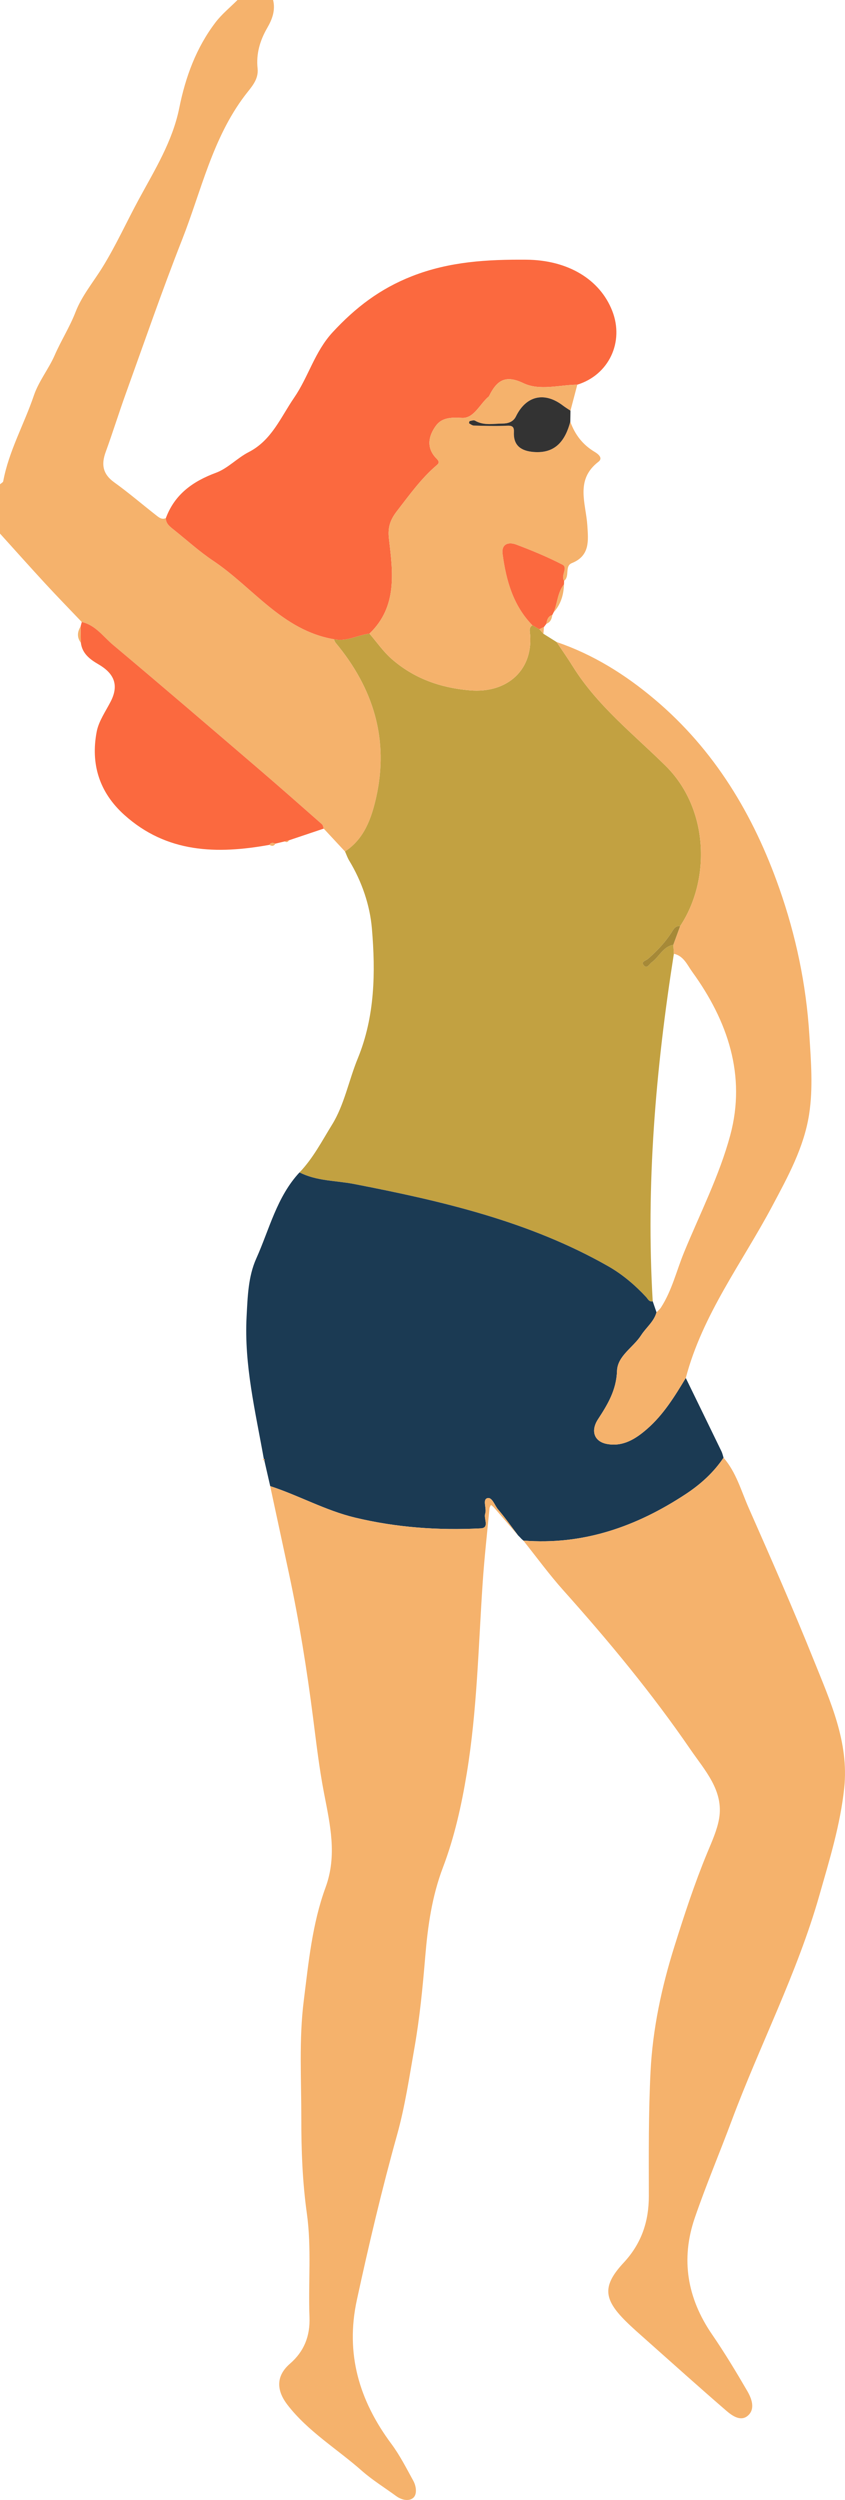   <svg xmlns="http://www.w3.org/2000/svg" viewBox="0 0 119.317 352.843">
   <g>
    <g>
     <path d="M48.717,120.182c-1.002-1.078-2.004-2.156-3.006-3.234-.08-.207-.1-.482-.248-.612-3.013-2.652-6.022-5.309-9.07-7.921-6.791-5.82-13.578-11.645-20.429-17.395-1.389-1.166-2.481-2.798-4.418-3.23-1.713-1.799-3.449-3.578-5.134-5.404C4.253,80.047,2.135,77.67,0,75.309c0-2.318,0-4.637,0-6.955,.157-.146,.425-.271,.456-.44,.794-4.263,2.954-8.041,4.328-12.101,.672-1.986,2.125-3.81,2.928-5.657,.901-2.071,2.138-4.003,2.96-6.13,.875-2.265,2.496-4.203,3.784-6.283,1.908-3.08,3.409-6.41,5.14-9.602,2.251-4.152,4.766-8.184,5.717-12.906,.883-4.386,2.396-8.51,5.127-12.088,.885-1.16,2.054-2.103,3.093-3.146,1.677,0,3.353,0,5.03,0,.346,1.444-.106,2.692-.827,3.938-1.014,1.753-1.587,3.644-1.362,5.718,.175,1.61-.929,2.68-1.777,3.799-4.611,6.077-6.173,13.489-8.887,20.383-2.812,7.145-5.313,14.413-7.919,21.638-.998,2.766-1.868,5.577-2.874,8.34-.641,1.759-.399,3.099,1.205,4.254,2.028,1.459,3.932,3.09,5.9,4.633,.399,.312,.812,.684,1.398,.42,0,.783,.559,1.19,1.088,1.612,1.861,1.485,3.634,3.101,5.606,4.42,5.626,3.764,9.77,9.829,17.032,11.061,.086,.176,.14,.379,.262,.526,5.312,6.387,7.557,13.633,5.703,21.834-.654,2.892-1.657,5.813-4.396,7.608Z" style="fill:#f5b26c;">
     </path>
     <path d="M48.717,120.182c2.738-1.794,3.742-4.715,4.396-7.608,1.853-8.201-.391-15.447-5.703-21.834-.122-.147-.176-.349-.262-.526,1.776,.395,3.338-.583,5.02-.786,1.034,1.199,1.947,2.536,3.126,3.569,3.146,2.755,6.853,4.077,11.057,4.439,5.369,.462,9.109-3.01,8.462-8.271-.051-.413,.02-.699,.362-.918,.328,.186,.655,.373,.983,.559,.191,.214,.382,.428,.573,.642,.526,.329,1.052,.659,1.578,.988,.097,.062,.193,.125,.29,.187,0,0-.006-.011-.006-.011,.767,1.151,1.564,2.283,2.294,3.457,3.443,5.532,8.538,9.521,13.087,14.009,6.136,6.053,6.393,16.096,2.061,22.637-.505-.061-.783,.2-1.038,.615-.939,1.529-2.147,2.835-3.5,4.003-.301,.26-1.022,.37-.605,.89,.47,.585,.781-.157,1.12-.401,1.07-.768,1.596-2.209,3.064-2.486,.026,.425,.052,.849,.078,1.274-2.564,16.253-3.961,32.578-2.987,49.048-.521,.133-.681-.329-.933-.599-1.586-1.703-3.351-3.206-5.364-4.351-11.154-6.344-23.434-9.187-35.87-11.599-2.571-.499-5.289-.399-7.706-1.639,1.91-1.983,3.185-4.466,4.595-6.743,1.728-2.79,2.357-6.243,3.628-9.341,2.43-5.923,2.517-12.15,1.999-18.311-.278-3.309-1.417-6.658-3.217-9.626-.239-.395-.389-.844-.58-1.269Z" style="fill:#c2a141;">
     </path>
     <path d="M42.292,165.471c2.418,1.24,5.135,1.14,7.706,1.639,12.436,2.412,24.716,5.256,35.87,11.599,2.013,1.145,3.779,2.648,5.364,4.351,.252,.27,.411,.731,.933,.599,.179,.518,.357,1.036,.536,1.554-.359,1.326-1.47,2.145-2.171,3.239-1.104,1.722-3.334,2.9-3.406,5.038-.091,2.703-1.323,4.738-2.687,6.824-1.057,1.616-.558,3.148,1.273,3.486,2.263,.418,4.048-.712,5.678-2.136,2.31-2.018,3.884-4.594,5.447-7.18,1.683,3.454,3.368,6.907,5.043,10.365,.134,.277,.194,.591,.289,.888-1.411,2.1-3.241,3.753-5.346,5.14-6.962,4.585-14.469,7.228-22.927,6.556-.092-.085-.184-.169-.275-.252-.07-.075-.142-.152-.213-.229-.088-.088-.175-.175-.261-.261-.928-1.219-1.808-2.483-2.807-3.644-.501-.582-.851-1.826-1.549-1.591-.686,.231-.027,1.456-.278,2.178-.243,.701,.658,2.009-.638,2.076-5.969,.306-11.893-.118-17.73-1.516-4.179-1.001-7.934-3.124-11.989-4.447-.278-1.213-.555-2.426-.833-3.638,.02-.028,.063-.073,.055-.084-.036-.053-.085-.098-.129-.146-1.18-6.648-2.79-13.245-2.427-20.077,.148-2.775,.223-5.634,1.364-8.173,1.858-4.134,2.896-8.704,6.109-12.16Z" style="fill:#1b3a53;">
     </path>
     <path d="M38.153,209.748c4.055,1.323,7.81,3.446,11.989,4.447,5.838,1.398,11.761,1.822,17.73,1.516,1.296-.066,.394-1.375,.638-2.076,.251-.722-.408-1.947,.278-2.178,.699-.235,1.048,1.009,1.549,1.591,.999,1.161,1.88,2.424,2.807,3.644-1.131-1.308-2.259-2.616-3.394-3.919-.123-.142-.283-.252-.426-.376-.071,.162-.189,.32-.205,.488-.331,3.479-.723,6.954-.959,10.439-.609,9-.784,18.048-2.248,26.96-.738,4.492-1.747,9.025-3.359,13.263-1.569,4.125-2.149,8.326-2.506,12.595-.362,4.33-.773,8.617-1.53,12.917-.724,4.109-1.332,8.256-2.449,12.256-2.151,7.708-3.982,15.481-5.677,23.297-1.647,7.597,.339,14.212,4.868,20.304,1.204,1.619,2.131,3.452,3.108,5.229,.411,.748,.549,1.866,.012,2.369-.594,.556-1.646,.354-2.424-.214-1.631-1.192-3.369-2.262-4.877-3.593-3.505-3.094-7.599-5.547-10.49-9.297-1.458-1.892-1.758-3.969,.354-5.801,1.991-1.727,2.861-3.88,2.759-6.577-.185-4.865,.303-9.804-.366-14.589-.627-4.482-.793-8.921-.787-13.397,.007-5.567-.344-11.195,.346-16.685,.672-5.351,1.19-10.836,3.073-15.966,1.662-4.528,.644-8.873-.214-13.319-.679-3.518-1.092-7.091-1.548-10.649-.877-6.847-1.969-13.656-3.416-20.406-.877-4.092-1.759-8.183-2.638-12.274Z" style="fill:#f5b26c;">
     </path>
     <path d="M73.894,217.433c8.457,.672,15.964-1.971,22.927-6.556,2.105-1.387,3.935-3.039,5.346-5.14,1.788,2.054,2.485,4.671,3.549,7.081,3.16,7.153,6.311,14.315,9.225,21.571,2.308,5.749,4.947,11.487,4.266,17.963-.548,5.21-2.093,10.191-3.524,15.206-3.13,10.972-8.397,21.1-12.365,31.74-1.71,4.584-3.621,9.096-5.209,13.72-2.006,5.844-1.075,11.337,2.431,16.449,1.776,2.59,3.405,5.286,4.984,8.003,.613,1.054,1.148,2.499,.112,3.44-1.023,.93-2.248,.053-3.104-.686-3.791-3.277-7.52-6.625-11.265-9.954-.981-.872-1.973-1.735-2.905-2.658-3.18-3.152-3.302-5.028-.294-8.266,2.497-2.689,3.556-5.788,3.55-9.417-.01-5.868-.054-11.746,.243-17.603,.305-6.008,1.571-11.896,3.373-17.634,1.388-4.42,2.833-8.839,4.599-13.115,.671-1.625,1.437-3.293,1.711-4.932,.658-3.937-2.052-6.813-4.051-9.729-5.432-7.923-11.556-15.313-17.96-22.473-1.996-2.232-3.766-4.667-5.639-7.009Z" style="fill:#f5b26c;">
     </path>
     <path d="M52.167,89.429c-1.682,.204-3.244,1.181-5.02,.786-7.263-1.232-11.407-7.297-17.033-11.061-1.972-1.319-3.745-2.936-5.606-4.42-.529-.422-1.088-.829-1.088-1.612,1.256-3.368,3.806-5.186,7.09-6.403,1.661-.615,2.987-2.079,4.595-2.903,3.263-1.671,4.521-4.913,6.424-7.682,2.028-2.951,2.903-6.495,5.44-9.24,3.224-3.487,6.696-6.148,11.213-7.917,5.299-2.075,10.644-2.364,16.133-2.324,5.855,.043,10.389,2.76,12.137,7.224,1.721,4.395-.479,9.041-4.933,10.415-2.56,.023-5.306,.896-7.63-.219-2.603-1.249-3.779-.292-4.822,1.812-.017,.035-.043,.069-.073,.094-1.257,1.048-2.071,3.104-3.772,3.002-1.534-.092-2.833-.043-3.672,1.109-1.059,1.452-1.406,3.137,.104,4.651,.287,.288,.448,.547,.045,.888-2.202,1.864-3.866,4.204-5.616,6.462-.873,1.127-1.37,2.186-1.166,3.917,.55,4.686,1.255,9.595-2.75,13.421Z" style="fill:#fb693f;">
     </path>
     <path d="M96.836,194.485c-1.562,2.586-3.137,5.162-5.447,7.18-1.629,1.423-3.415,2.554-5.678,2.136-1.832-.338-2.33-1.87-1.273-3.486,1.364-2.086,2.596-4.121,2.687-6.824,.072-2.138,2.302-3.316,3.406-5.038,.701-1.094,1.813-1.913,2.171-3.239,.211-.223,.462-.419,.626-.672,1.554-2.399,2.191-5.186,3.262-7.79,2.253-5.482,4.992-10.842,6.523-16.525,2.271-8.429-.356-16.149-5.377-23.076-.696-.96-1.196-2.234-2.582-2.539-.026-.425-.052-.849-.078-1.274,.32-.874,.64-1.748,.96-2.622,4.331-6.54,4.075-16.584-2.061-22.637-4.55-4.488-9.645-8.477-13.087-14.009-.73-1.174-1.528-2.306-2.294-3.457,5.149,1.752,9.674,4.579,13.813,8.063,8.492,7.149,13.983,16.323,17.619,26.657,2.355,6.693,3.813,13.607,4.257,20.727,.234,3.745,.541,7.506-.031,11.205-.726,4.695-3.018,8.848-5.225,12.992-4.25,7.982-9.839,15.288-12.19,24.227Z" style="fill:#f5b26c;">
     </path>
     <path d="M52.167,89.429c4.004-3.826,3.3-8.735,2.75-13.421-.203-1.731,.293-2.79,1.166-3.917,1.749-2.257,3.414-4.598,5.616-6.462,.403-.341,.242-.6-.045-.888-1.51-1.513-1.163-3.198-.104-4.651,.839-1.152,2.138-1.201,3.672-1.109,1.701,.102,2.516-1.954,3.772-3.002,.03-.025,.056-.059,.073-.094,1.044-2.104,2.219-3.06,4.822-1.812,2.324,1.115,5.07,.241,7.63,.219-.322,1.224-.644,2.447-.966,3.67-.358-.241-.73-.464-1.072-.725-2.611-1.993-5.199-1.39-6.631,1.545-.386,.791-1.163,1.001-1.908,1.001-1.294,.001-2.636,.318-3.87-.412-.18-.106-.505,.012-.755,.067-.048,.011-.103,.293-.072,.313,.213,.13,.447,.308,.678,.313,1.555,.036,3.114,.097,4.665,.017,.766-.04,1.018,.173,.98,.9-.101,1.95,1.075,2.673,2.787,2.81,3.09,.247,4.462-1.621,5.174-4.276,.65,1.821,1.755,3.259,3.436,4.262,.486,.29,1.23,.865,.539,1.395-3.338,2.561-1.761,5.889-1.567,9.02,.13,2.097,.397,4.247-2.191,5.285-1.046,.42-.254,1.861-1.09,2.499-.528-.735,.587-1.854-.223-2.273-2.106-1.089-4.312-2.003-6.533-2.841-1.063-.402-2.124-.132-1.926,1.345,.498,3.712,1.486,7.246,4.201,10.04-.342,.219-.413,.505-.362,.918,.647,5.261-3.093,8.733-8.462,8.271-4.204-.362-7.911-1.683-11.057-4.439-1.179-1.033-2.092-2.37-3.126-3.569Z" style="fill:#f5b26c;">
     </path>
     <path d="M11.546,87.79c1.938,.432,3.029,2.065,4.418,3.23,6.851,5.749,13.637,11.575,20.429,17.395,3.048,2.612,6.057,5.269,9.07,7.921,.148,.13,.168,.405,.248,.612-1.635,.549-3.27,1.099-4.905,1.648-.202,.052-.404,.105-.607,.158-.437,.106-.873,.211-1.31,.317-.32-.136-.625-.199-.844,.17-7.397,1.337-14.485,1.177-20.494-4.229-3.527-3.174-4.772-7.175-3.897-11.745,.287-1.498,1.27-2.872,1.986-4.276,1.204-2.361,.42-3.979-1.749-5.237-1.169-.678-2.287-1.5-2.472-3.031-.012-.77-.024-1.54-.036-2.311,.054-.207,.108-.414,.162-.62Z" style="fill:#fb693f;">
     </path>
     <path d="M75.175,88.248c-2.715-2.794-3.703-6.329-4.201-10.04-.198-1.477,.863-1.746,1.926-1.345,2.221,.839,4.427,1.752,6.533,2.841,.81,.419-.305,1.538,.223,2.273-.006,.166-.011,.333-.017,.499-.927,1.151-.91,2.653-1.459,3.944-.063,.126-.127,.251-.19,.377-.609,.188-.755,.689-.833,1.236-.115,.151-.23,.302-.345,.453-.218,.107-.436,.214-.655,.321-.328-.186-.655-.373-.983-.559Z" style="fill:#fb693f;">
     </path>
     <path d="M80.529,59.515c-.711,2.655-2.083,4.523-5.174,4.276-1.712-.137-2.888-.859-2.787-2.81,.037-.727-.214-.939-.98-.9-1.551,.08-3.11,.02-4.665-.017-.231-.005-.464-.183-.678-.313-.032-.019,.023-.302,.072-.313,.249-.055,.575-.174,.755-.067,1.235,.73,2.577,.413,3.87,.412,.745,0,1.523-.211,1.908-1.001,1.432-2.934,4.019-3.537,6.631-1.545,.342,.261,.714,.484,1.072,.725-.008,.518-.016,1.035-.024,1.553Z" style="fill:#333;">
     </path>
     <path d="M78.18,86.42c.55-1.291,.532-2.793,1.459-3.944-.05,1.477-.446,2.825-1.459,3.944Z" style="fill:#f5b26c;">
     </path>
     <path d="M11.384,88.411c.012,.77,.024,1.54,.036,2.311-.577-.761-.506-1.533-.036-2.311Z" style="fill:#f5b26c;">
     </path>
     <path d="M77.157,88.032c.079-.547,.225-1.048,.833-1.236-.08,.546-.259,1.025-.833,1.236Z" style="fill:#f5b26c;">
     </path>
     <path d="M76.158,88.806c.218-.107,.437-.214,.655-.321-.027,.321-.053,.643-.081,.964-.192-.214-.383-.428-.574-.642Z" style="fill:#f5b26c;">
     </path>
     <path d="M38.046,119.239c.219-.369,.524-.306,.844-.17-.218,.375-.51,.377-.844,.17Z" style="fill:#f5b26c;">
     </path>
     <path d="M40.2,118.753c.202-.053,.404-.105,.607-.158-.149,.26-.344,.338-.607,.158Z" style="fill:#f5b26c;">
     </path>
     <path d="M37.247,205.881c.044,.048,.094,.092,.129,.146,.007,.011-.035,.056-.055,.084-.08-.021-.16-.041-.239-.061,.055-.056,.11-.112,.165-.168Z" style="fill:#f5b26c;">
     </path>
     <path d="M73.406,216.952c.071,.077,.143,.153,.213,.229-.072-.077-.142-.153-.213-.229Z" style="fill:#f5b26c;">
     </path>
     <path d="M78.598,90.624c-.097-.062-.193-.125-.29-.187,.097,.062,.193,.125,.29,.187Z" style="fill:#f5b26c;">
     </path>
     <path d="M96.035,130.716c-.32,.874-.64,1.748-.96,2.622-1.469,.277-1.995,1.718-3.064,2.486-.339,.243-.65,.986-1.12,.401-.417-.519,.304-.63,.605-.89,1.353-1.168,2.561-2.474,3.5-4.003,.255-.415,.534-.677,1.038-.615Z" style="fill:#a68937;">
     </path>
    </g>
   </g>
  </svg>

